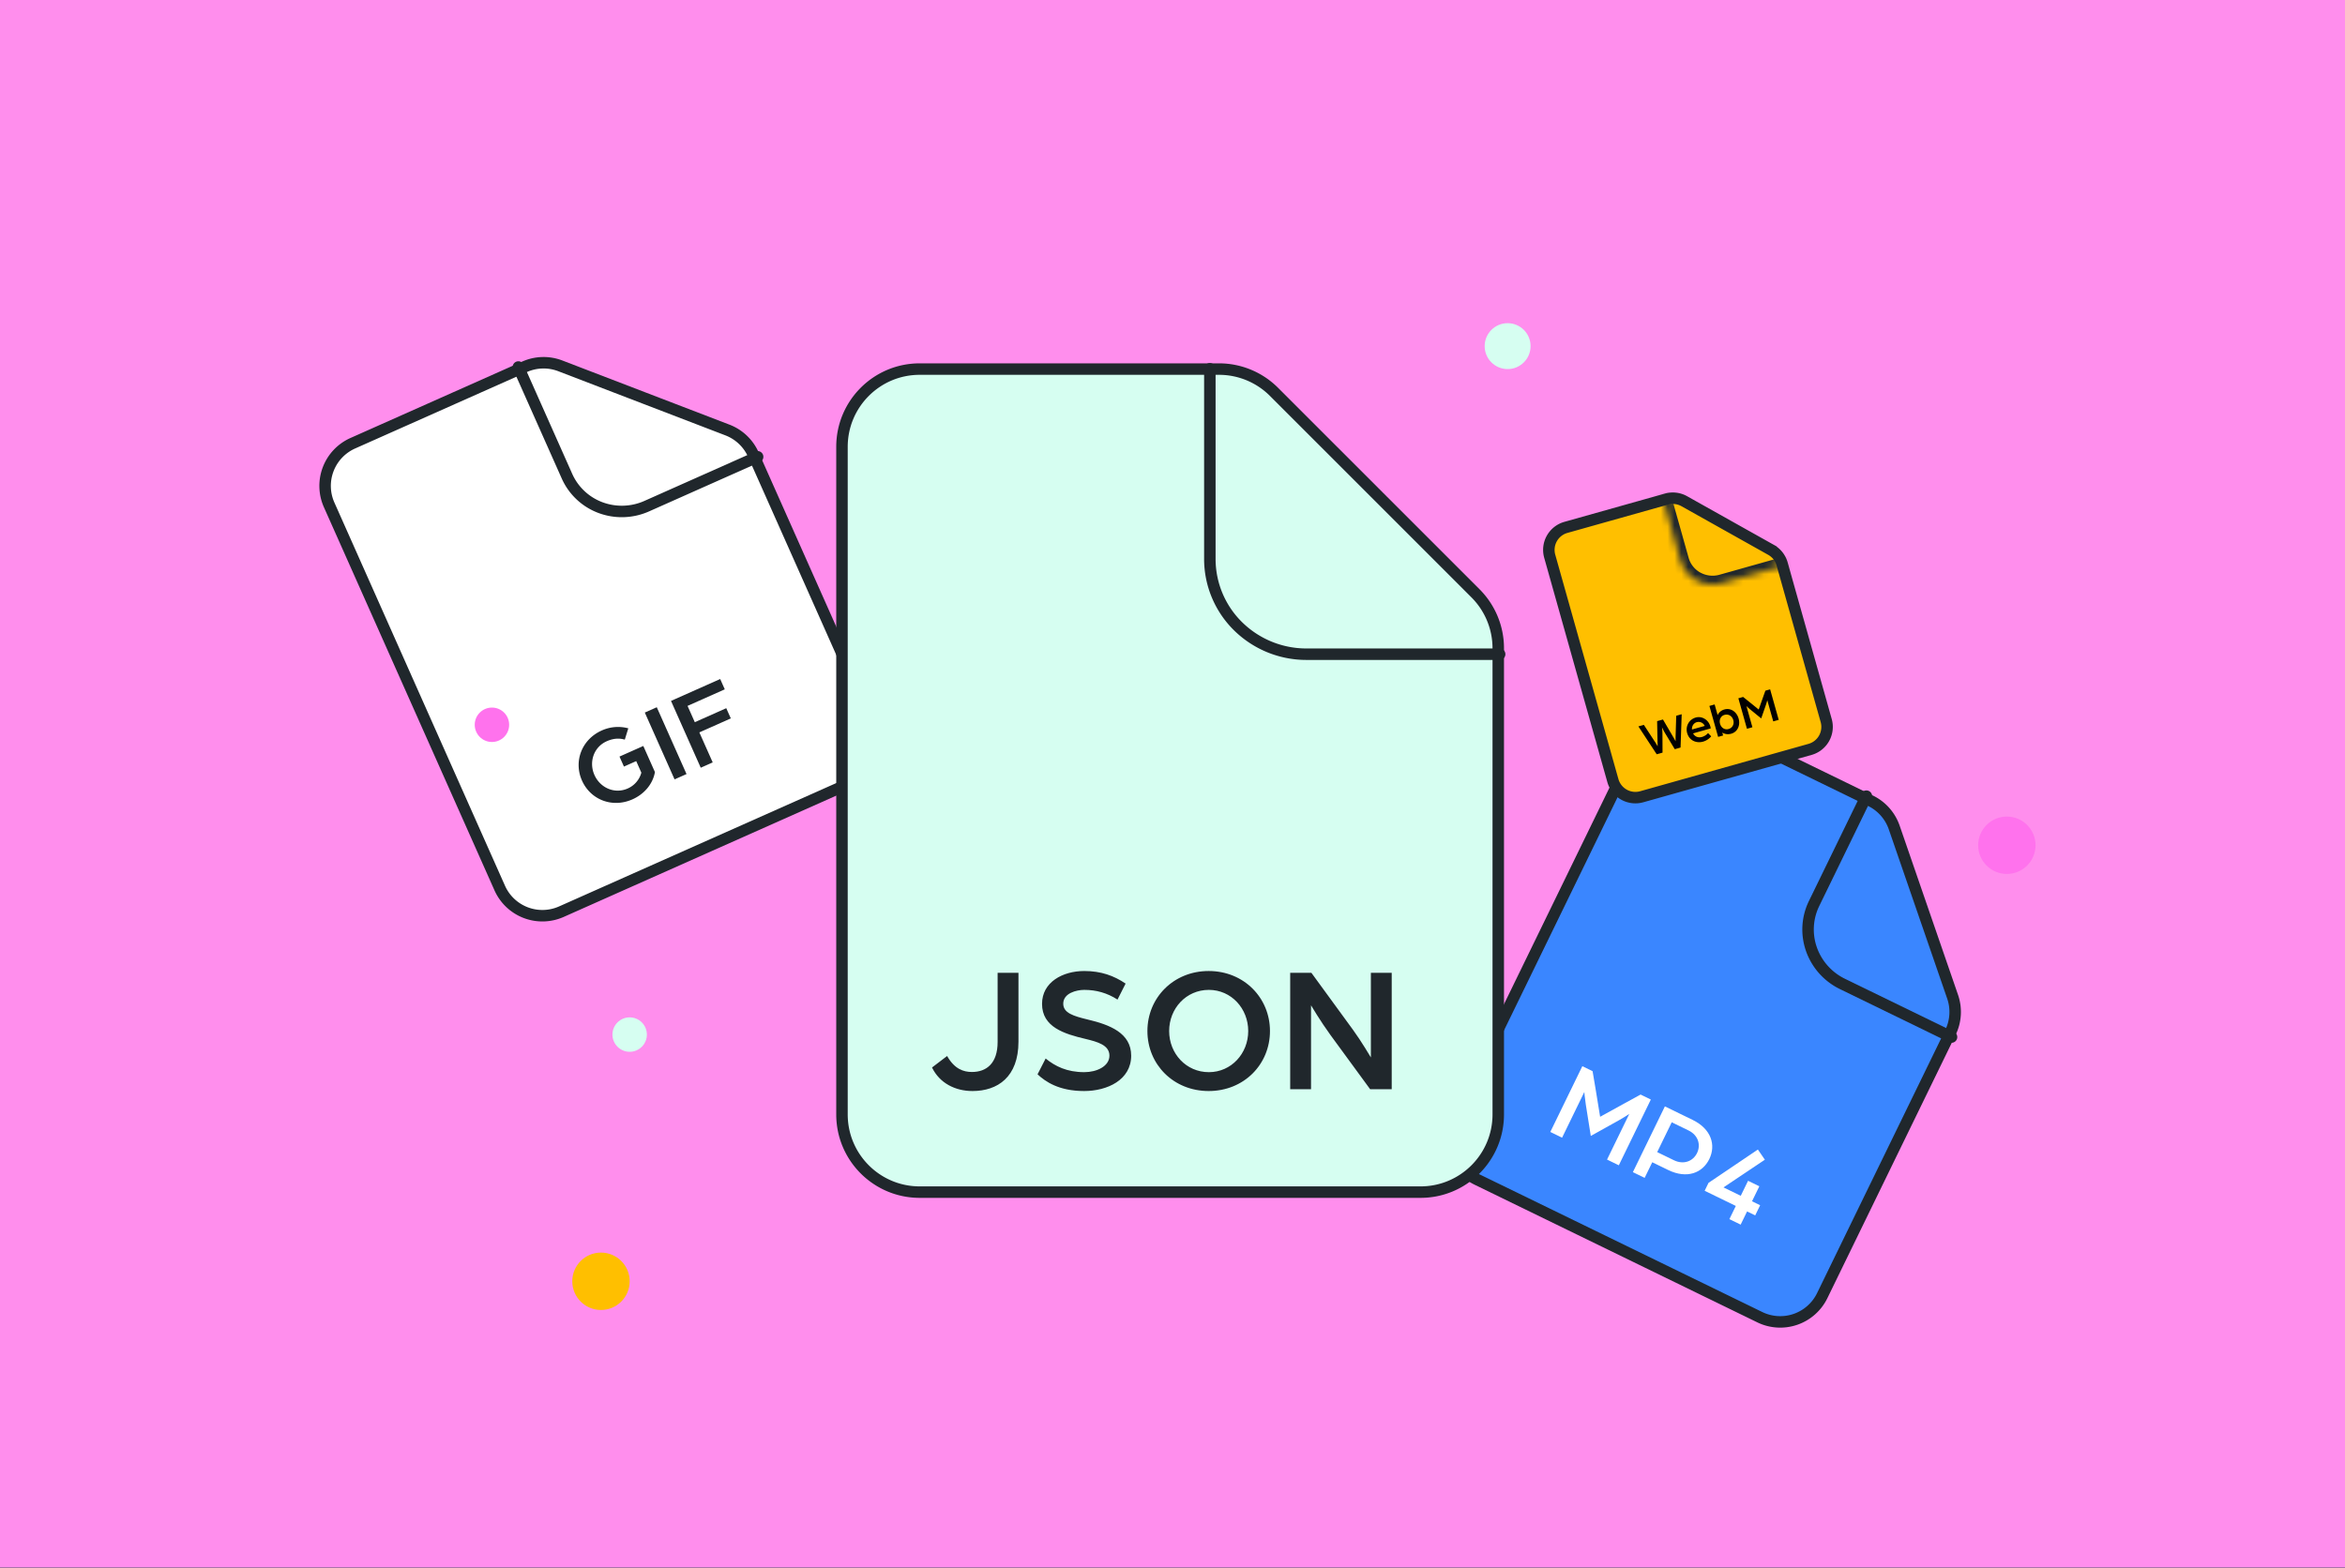 <svg xmlns="http://www.w3.org/2000/svg" width="341" height="228" fill="none"><path fill="#3D4852" d="M0 0h341v228H0z"/><path fill="#22292F" d="M0 0h341v228H0z"/><path fill="#3D4852" d="M0 0h341v228H0z"/><path fill="#FF8EED" d="M0 0h341v228H0z"/><path fill="#fff" stroke="#20272C" stroke-width="1.669" d="m123.429 113.997-41.796 18.604a6.79 6.79 0 0 1-8.965-3.442L47.863 73.431a6.79 6.79 0 0 1 3.442-8.965l24.979-11.118a6.79 6.79 0 0 1 5.195-.135l12.151 4.666 12.152 4.665a6.789 6.789 0 0 1 3.769 3.578l17.32 38.91a6.79 6.79 0 0 1-3.442 8.965z"/><path stroke="#20272C" stroke-linecap="round" stroke-linejoin="round" stroke-width="1.669" d="m110.171 66.44-16.123 7.177a8.893 8.893 0 0 1-6.736.211 8.628 8.628 0 0 1-4.861-4.564l-7.07-15.883"/><path fill="#20272C" d="M91.972 116.262c1.755-.781 2.976-2.277 3.265-3.969l-1.69-3.794-3.463 1.542.647 1.455 1.785-.795.747 1.68a3.519 3.519 0 0 1-1.977 2.3c-1.904.847-4.008-.085-4.843-1.959-.834-1.875-.119-4.062 1.786-4.91.87-.387 1.72-.496 2.627-.235l.507-1.645a5.713 5.713 0 0 0-3.85.312c-2.94 1.308-4.12 4.511-2.884 7.285 1.241 2.79 4.404 4.041 7.343 2.733zm6.12-2.904 1.74-.774-4.326-9.718-1.74.774 4.326 9.718zm3.808-1.695 1.739-.774-1.942-4.364 4.574-2.036-.661-1.485-4.574 2.036-1.055-2.369 5.414-2.41-.667-1.5-7.154 3.184 4.326 9.718z"/><path fill="#3A86FF" stroke="#20272C" stroke-width="1.669" d="m255.901 191.58-41.131-20.03a6.79 6.79 0 0 1-3.131-9.078l26.707-54.841a6.79 6.79 0 0 1 9.078-3.132l24.581 11.971a6.789 6.789 0 0 1 3.446 3.89l4.245 12.305 4.245 12.304a6.786 6.786 0 0 1-.314 5.188l-18.648 38.292a6.79 6.79 0 0 1-9.078 3.131z"/><path stroke="#20272C" stroke-linecap="round" stroke-linejoin="round" stroke-width="1.669" d="m283.783 150.835-15.867-7.727a8.894 8.894 0 0 1-4.495-5.021 8.626 8.626 0 0 1 .367-6.658l7.612-15.63"/><path fill="#fff" d="m225.44 164.638 1.712.834 3.234-6.642s.044.697.218 1.841l.723 4.551 3.985-2.222c1.058-.598 1.612-.986 1.612-.986l-3.234 6.642 1.712.833 4.657-9.563-1.49-.726-2.241 1.227c-1.125.622-3.643 2.006-3.643 2.006s-.456-2.851-.674-4.126l-.423-2.507-1.491-.726-4.657 9.564zm12.006 5.847 1.712.833 1.106-2.272 2.303 1.121c2.76 1.344 5.011.432 5.996-1.59.977-2.007.314-4.357-2.431-5.694l-4.029-1.962-4.657 9.564zm3.537-2.915 2.113-4.339 2.435 1.186c1.417.69 1.828 2.095 1.246 3.29-.582 1.196-1.942 1.739-3.373 1.041l-2.421-1.178zm10.498 9.75 1.638.798.935-1.919 1.18.575.719-1.476-1.181-.575 1.064-2.184-1.638-.798-1.064 2.184-2.509-1.221 6.015-4.028-1.014-1.48-7.181 4.848-.56 1.151 4.53 2.206-.934 1.919z"/><path fill="#FFBF00" stroke="#20272C" stroke-width="1.669" d="m263.205 108.998-24.471 6.887a3.403 3.403 0 0 1-4.197-2.354l-9.182-32.628a3.402 3.402 0 0 1 2.353-4.197l14.625-4.115a3.402 3.402 0 0 1 2.586.307l6.308 3.538 6.309 3.537a3.401 3.401 0 0 1 1.611 2.046l6.411 22.782a3.402 3.402 0 0 1-2.353 4.197z"/><mask id="a" fill="#fff"><path d="m259.82 82.144-9.441 2.656a4.94 4.94 0 0 1-3.72-.422 4.792 4.792 0 0 1-2.308-2.9l-2.617-9.298"/></mask><path fill="#20272C" d="M260.159 83.348a1.25 1.25 0 0 0-.678-2.41l.678 2.41zm-17.22-11.507a1.252 1.252 0 0 0-2.41.678l2.41-.678zm16.542 9.098-9.441 2.656.679 2.41 9.44-2.657-.678-2.41zm-9.441 2.656a3.687 3.687 0 0 1-2.777-.314l-1.208 2.193a6.193 6.193 0 0 0 4.664.531l-.679-2.41zm-2.777-.314a3.539 3.539 0 0 1-1.707-2.141l-2.41.678a6.046 6.046 0 0 0 2.909 3.656l1.208-2.193zm-1.707-2.141-2.617-9.3-2.41.679 2.617 9.299 2.41-.678z" mask="url(#a)"/><path fill="#000" d="m240.91 109.706.848-.239-.012-2.773c-.005-.412-.069-.926-.069-.926s.214.471.425.826l1.436 2.372.841-.237.165-4.846-.794.223-.088 2.913c-.01.386-.005.798-.005.798s-.19-.36-.386-.689l-1.45-2.479-.849.239.055 2.872.023.791s-.205-.363-.413-.681l-1.595-2.439-.793.223 2.661 4.052zm6.752-1.841a2.4 2.4 0 0 0 1.173-.766l-.459-.477c-.22.269-.547.472-.889.568-.506.143-1.023-.015-1.285-.525l2.566-.722s-.021-.156-.062-.3c-.268-.951-1.214-1.534-2.118-1.279-.985.277-1.521 1.284-1.248 2.256.314 1.115 1.357 1.516 2.322 1.245zm-1.624-1.759c-.035-.514.258-.944.696-1.067a.966.966 0 0 1 1.158.545l-1.854.522zm5.711.608c.931-.262 1.346-1.228 1.073-2.199-.276-.979-1.134-1.587-2.064-1.325a1.516 1.516 0 0 0-.989.817l-.435-1.546-.76.214 1.268 4.502.725-.204-.12-.424c.363.238.83.298 1.302.165zm-.397-.678c-.534.15-1.057-.16-1.227-.763-.167-.595.107-1.145.647-1.297.575-.161 1.109.161 1.276.756.168.596-.121 1.142-.696 1.304zm2.682-.038.793-.224-.866-3.079s.215.213.6.533l1.545 1.263.649-1.866c.17-.498.237-.783.237-.783l.867 3.079.794-.223-1.248-4.434-.692.194-.371 1.042c-.184.525-.6 1.698-.6 1.698s-.969-.791-1.407-1.14l-.858-.689-.691.194 1.248 4.435z"/><circle cx="219.232" cy="50.344" r="3.338" fill="#D6FEF1"/><circle cx="291.828" cy="122.94" r="4.172" fill="#FF72ED"/><circle cx="91.563" cy="150.476" r="2.503" fill="#D6FEF1"/><circle cx="71.537" cy="105.417" r="2.503" fill="#FF72ED"/><circle cx="87.391" cy="186.358" r="4.172" fill="#FFBF00"/><path fill="#D6FEF1" stroke="#20272C" stroke-width="1.669" d="M206.567 173.391H133.74c-6.242 0-11.303-5.06-11.303-11.303V64.986c0-6.243 5.061-11.304 11.303-11.304h43.524c2.998 0 5.873 1.191 7.993 3.31l14.651 14.652 14.652 14.652a11.303 11.303 0 0 1 3.311 7.993v67.799c0 6.243-5.061 11.303-11.304 11.303z"/><path stroke="#20272C" stroke-linecap="round" stroke-linejoin="round" stroke-width="1.669" d="M218.072 95.151h-28.094a14.155 14.155 0 0 1-9.933-4.053 13.735 13.735 0 0 1-4.114-9.784V53.639"/><path fill="#20272C" d="M141.412 158.687c3.658 0 6.689-2.038 6.689-7.186v-10.008h-3.031v10.06c0 3.11-1.62 4.364-3.737 4.364-1.202 0-2.534-.418-3.606-2.326l-2.195 1.673c1.098 2.273 3.371 3.423 5.88 3.423zm16.232 0c3.345 0 6.846-1.594 6.846-5.148 0-3.292-3.109-4.494-6.323-5.252-2.039-.497-3.554-.941-3.554-2.3 0-1.542 1.933-2.012 3.057-2.012 1.751 0 3.319.444 4.834 1.411l1.176-2.326c-1.698-1.149-3.58-1.829-6.01-1.829-3.136 0-6.141 1.62-6.141 4.782 0 3.371 3.214 4.364 6.324 5.096 1.725.418 3.475.888 3.475 2.43 0 1.542-1.829 2.404-3.658 2.404-2.535 0-4.233-.862-5.618-1.986l-1.176 2.3c1.123 1.045 3.083 2.43 6.768 2.43zm18.118 0c5.122 0 8.911-3.867 8.911-8.728 0-4.834-3.789-8.728-8.911-8.728s-8.911 3.894-8.911 8.728c0 4.861 3.789 8.728 8.911 8.728zm.026-2.744c-3.318 0-5.775-2.717-5.775-5.984 0-3.266 2.457-5.984 5.775-5.984 3.267 0 5.723 2.718 5.723 5.984 0 3.267-2.456 5.984-5.723 5.984zm11.826 2.483h3.031v-12.204s1.359 2.3 2.822 4.312l5.775 7.892h3.136v-16.933h-3.031v12.308s-1.385-2.352-2.587-3.999l-6.063-8.309h-3.083v16.933z"/></svg>